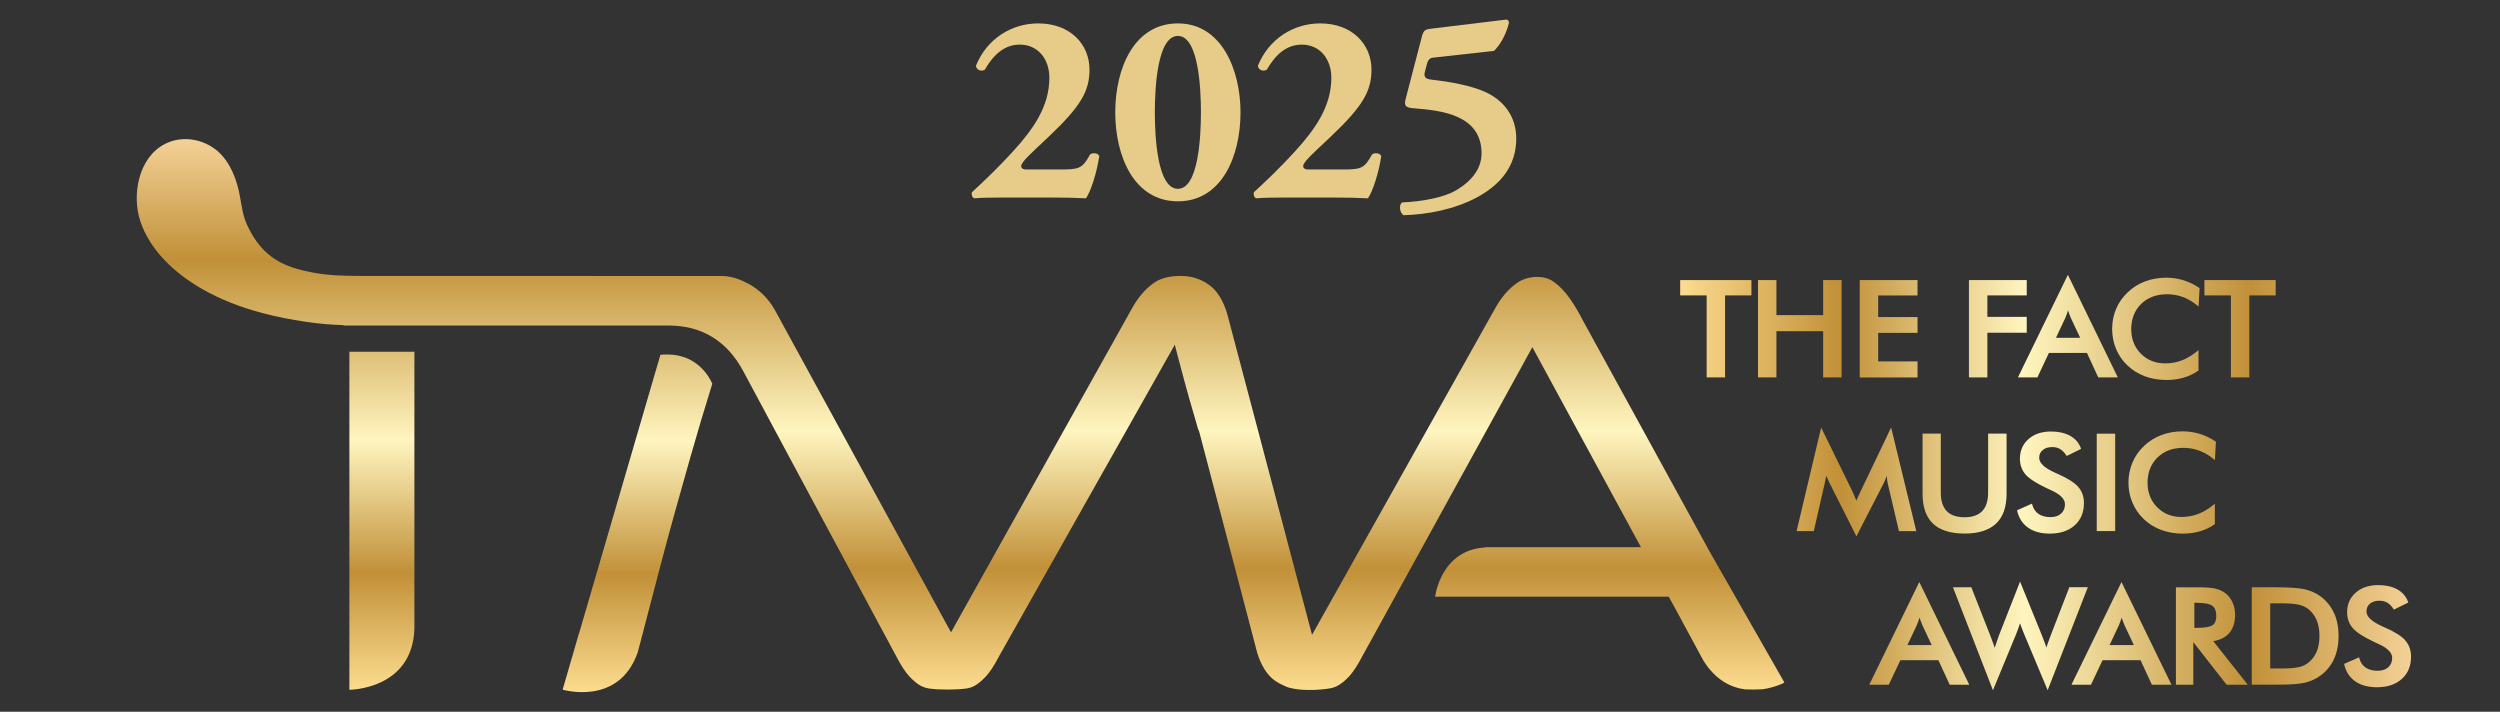 <svg width="281" height="80" viewBox="0 0 281 80" fill="none" xmlns="http://www.w3.org/2000/svg">
<rect x="0" y="0" width="281" height="80" fill="#333333" stroke="none"/>
<mask id="mask0_1094_5226" style="mask-type:alpha" maskUnits="userSpaceOnUse" x="0" y="0" width="281" height="80">
<rect x="0.5" width="280" height="80" fill="#D9D9D9"/>
</mask>
<g mask="url(#mask0_1094_5226)">
<path d="M188.858 31.477H196.861V33.201H193.899V42.423H191.827V33.201H188.852V31.477H188.858ZM204.925 42.423H206.997V31.477H204.925V35.421H199.671V31.477H197.598V42.423H199.671V37.225H204.925V42.423ZM215.53 40.619H211.105V37.414H215.53V35.635H211.105V33.207H215.53V31.483H209.033V42.429H215.53V40.619ZM223.38 37.396H227.805V35.616H223.38V33.201H227.805V31.477H221.308V42.423H223.38V37.396ZM226.812 42.423L232.431 30.889L238.045 42.423H235.844L234.577 39.671H230.298L229 42.423H226.805H226.812ZM231.09 37.971H233.815L232.748 35.708C232.681 35.549 232.608 35.366 232.541 35.158C232.51 35.072 232.48 34.98 232.449 34.883C232.425 34.968 232.395 35.054 232.37 35.133C232.303 35.341 232.23 35.525 232.157 35.702L231.09 37.971ZM239.142 41.09C239.702 41.621 240.361 42.025 241.098 42.3C241.836 42.569 242.646 42.71 243.518 42.71C244.2 42.71 244.84 42.624 245.426 42.453C246.011 42.288 246.559 42.025 247.059 41.683L247.114 41.646V39.347L246.907 39.518C246.37 39.958 245.803 40.294 245.218 40.515C244.633 40.735 244.012 40.845 243.372 40.845C242.274 40.845 241.354 40.478 240.635 39.756C239.916 39.035 239.55 38.099 239.55 36.986C239.55 35.873 239.928 34.883 240.665 34.161C241.403 33.439 242.384 33.072 243.567 33.072C244.182 33.072 244.773 33.176 245.334 33.378C245.895 33.58 246.431 33.892 246.931 34.302L247.12 34.455L247.236 32.382L247.175 32.339C246.608 31.966 246.011 31.678 245.407 31.495C244.804 31.311 244.158 31.213 243.487 31.213C242.64 31.213 241.842 31.354 241.11 31.629C240.379 31.904 239.721 32.314 239.16 32.852C238.593 33.384 238.154 34.008 237.856 34.711C237.557 35.415 237.405 36.173 237.405 36.974C237.405 37.775 237.557 38.533 237.856 39.243C238.154 39.952 238.587 40.576 239.142 41.096V41.09ZM255.781 31.477H247.778V33.201H250.753V42.423H252.825V33.201H255.787V31.477H255.781ZM212.013 53.595C212.025 53.552 212.043 53.516 212.056 53.473C212.056 53.522 212.068 53.564 212.074 53.613C212.123 53.999 212.153 54.225 212.178 54.317L213.439 59.698H215.39L212.562 48.048L209.185 55.111C209.154 55.179 209.112 55.277 209.051 55.399C208.886 55.735 208.758 56.029 208.655 56.279C208.557 56.041 208.472 55.833 208.393 55.656C208.289 55.405 208.21 55.228 208.155 55.118L204.699 48.055L201.938 59.698H203.87L205.095 54.335C205.162 54.066 205.211 53.803 205.248 53.552C205.248 53.516 205.26 53.479 205.26 53.448C205.272 53.479 205.284 53.509 205.296 53.54C205.388 53.766 205.498 54.005 205.619 54.243L208.661 60.279L211.702 54.359C211.83 54.102 211.94 53.846 212.025 53.601L212.013 53.595ZM220.808 59.973C222.374 59.973 223.563 59.6 224.349 58.86C225.135 58.12 225.538 56.995 225.538 55.521V48.739H223.465V55.362C223.465 56.292 223.24 56.989 222.801 57.447C222.362 57.906 221.692 58.139 220.808 58.139C219.924 58.139 219.248 57.906 218.809 57.447C218.37 56.989 218.145 56.286 218.145 55.362V48.739H216.097V55.521C216.097 57.001 216.493 58.126 217.279 58.866C218.059 59.6 219.248 59.973 220.814 59.973H220.808ZM230.475 58.126C229.932 58.126 229.481 58.004 229.14 57.772C228.792 57.533 228.561 57.203 228.433 56.75L228.39 56.61L226.714 57.356L226.738 57.46C226.933 58.267 227.354 58.897 227.988 59.331C228.616 59.765 229.426 59.979 230.401 59.979C231.566 59.979 232.504 59.667 233.193 59.05C233.888 58.432 234.235 57.588 234.235 56.542C234.235 55.815 234.016 55.203 233.583 54.714C233.156 54.231 232.395 53.754 231.261 53.252C231.206 53.228 231.127 53.191 231.029 53.149C229.822 52.617 229.207 52.054 229.207 51.467C229.207 51.094 229.335 50.806 229.597 50.586C229.859 50.366 230.225 50.25 230.682 50.25C231.005 50.25 231.291 50.323 231.541 50.464C231.791 50.611 232.023 50.843 232.236 51.161L232.297 51.253L233.918 50.452L233.876 50.348C233.65 49.755 233.248 49.29 232.663 48.972C232.09 48.66 231.377 48.501 230.53 48.501C229.499 48.501 228.652 48.782 228.012 49.345C227.366 49.907 227.037 50.654 227.037 51.559C227.037 52.256 227.257 52.861 227.683 53.344C228.11 53.827 228.927 54.347 230.194 54.94C230.274 54.977 230.389 55.026 230.542 55.099C231.578 55.564 232.102 56.096 232.102 56.665C232.102 57.111 231.962 57.46 231.669 57.729C231.377 57.992 230.968 58.126 230.462 58.126H230.475ZM235.674 59.692H237.746V48.746H235.674V59.692ZM245.401 50.336C246.017 50.336 246.608 50.44 247.169 50.641C247.723 50.843 248.266 51.155 248.766 51.565L248.955 51.718L249.07 49.645L249.009 49.608C248.443 49.229 247.845 48.947 247.242 48.764C246.638 48.581 245.992 48.483 245.322 48.483C244.475 48.483 243.676 48.623 242.945 48.898C242.214 49.174 241.561 49.583 240.995 50.122C240.428 50.654 239.989 51.277 239.69 51.981C239.392 52.684 239.239 53.442 239.239 54.243C239.239 55.044 239.392 55.803 239.69 56.506C239.989 57.215 240.422 57.839 240.976 58.359C241.537 58.891 242.195 59.294 242.933 59.569C243.67 59.839 244.481 59.979 245.352 59.979C246.035 59.979 246.675 59.894 247.26 59.722C247.845 59.557 248.394 59.294 248.894 58.952L248.948 58.915V56.616L248.741 56.781C248.205 57.221 247.638 57.558 247.053 57.778C246.468 57.998 245.846 58.108 245.206 58.108C244.109 58.108 243.189 57.741 242.47 57.02C241.75 56.298 241.385 55.362 241.385 54.249C241.385 53.136 241.756 52.146 242.5 51.424C243.237 50.703 244.213 50.336 245.401 50.336ZM215.731 65.428L221.344 76.961H219.144L217.876 74.209H213.598L212.299 76.961H210.105L215.725 65.428H215.731ZM214.396 72.503H217.121L216.06 70.24C215.993 70.081 215.92 69.898 215.847 69.69C215.816 69.605 215.786 69.513 215.755 69.415C215.731 69.501 215.707 69.586 215.676 69.666C215.609 69.874 215.536 70.057 215.463 70.234L214.396 72.503ZM232.59 66.009L230.456 71.531C230.322 71.891 230.206 72.203 230.115 72.472C230.078 72.576 230.048 72.686 230.018 72.784C229.969 72.638 229.92 72.485 229.865 72.338C229.768 72.057 229.658 71.769 229.542 71.488L227.055 65.373L224.697 71.378C224.697 71.378 224.666 71.451 224.642 71.525C224.495 71.94 224.343 72.375 224.203 72.815C224.166 72.693 224.118 72.564 224.075 72.43C223.977 72.161 223.862 71.849 223.728 71.488L221.576 66.009H219.51L224.008 77.585L226.635 71.225C226.726 70.993 226.818 70.754 226.903 70.497C226.952 70.357 227.001 70.21 227.049 70.057C227.086 70.167 227.129 70.283 227.171 70.406C227.263 70.656 227.366 70.919 227.482 71.194L230.158 77.579L234.674 66.003H232.596L232.59 66.009ZM238.459 65.428L244.073 76.961H241.872L240.598 74.209H236.326L235.028 76.961H232.833L238.453 65.428H238.459ZM237.118 72.503H239.843L238.782 70.24C238.715 70.081 238.642 69.898 238.569 69.69C238.538 69.605 238.508 69.513 238.477 69.415C238.453 69.501 238.422 69.586 238.398 69.666C238.331 69.874 238.258 70.057 238.185 70.234L237.118 72.503ZM248.772 72.063L252.648 76.961H250.271L246.529 72.173V76.961H244.572V66.015H247.236C247.985 66.015 248.577 66.064 248.991 66.156C249.418 66.253 249.783 66.412 250.088 66.639C250.454 66.908 250.734 67.262 250.929 67.69C251.124 68.112 251.228 68.583 251.228 69.085C251.228 69.971 250.996 70.675 250.545 71.182C250.131 71.647 249.534 71.94 248.766 72.063H248.772ZM246.645 70.571H246.846C247.778 70.571 248.4 70.473 248.692 70.271C248.973 70.081 249.113 69.739 249.113 69.231C249.113 68.687 248.961 68.302 248.656 68.088C248.339 67.862 247.729 67.752 246.846 67.752H246.645V70.571ZM262.345 68.901C262.686 69.653 262.857 70.528 262.857 71.488C262.857 72.448 262.686 73.316 262.345 74.062C262.004 74.808 261.498 75.438 260.834 75.927C260.334 76.294 259.755 76.564 259.121 76.722C258.487 76.875 257.5 76.955 256.171 76.955H253.099V66.009H255.677C257.274 66.009 258.42 66.088 259.072 66.241C259.737 66.4 260.328 66.663 260.828 67.036C261.486 67.519 261.998 68.149 262.339 68.907L262.345 68.901ZM258.438 74.98C258.841 74.876 259.188 74.704 259.487 74.466C259.889 74.136 260.2 73.72 260.401 73.225C260.608 72.729 260.706 72.142 260.706 71.476C260.706 70.809 260.602 70.228 260.401 69.727C260.194 69.237 259.889 68.816 259.487 68.485C259.188 68.247 258.822 68.07 258.402 67.972C257.975 67.868 257.286 67.813 256.36 67.813H255.171V75.133H256.573C257.402 75.133 258.024 75.078 258.432 74.974L258.438 74.98ZM270.366 71.983C269.939 71.5 269.178 71.023 268.044 70.522C267.989 70.497 267.91 70.461 267.812 70.418C266.606 69.886 265.99 69.323 265.99 68.736C265.99 68.363 266.118 68.076 266.374 67.856C266.636 67.635 267.002 67.519 267.459 67.519C267.782 67.519 268.068 67.593 268.318 67.733C268.568 67.88 268.8 68.112 269.013 68.43L269.074 68.522L270.695 67.721L270.653 67.611C270.427 67.018 270.019 66.553 269.44 66.235C268.867 65.923 268.154 65.764 267.306 65.764C266.276 65.764 265.429 66.045 264.789 66.608C264.143 67.171 263.814 67.917 263.814 68.822C263.814 69.525 264.033 70.124 264.46 70.614C264.887 71.097 265.703 71.616 266.971 72.21C267.05 72.246 267.166 72.295 267.319 72.368C268.355 72.833 268.879 73.365 268.879 73.934C268.879 74.386 268.739 74.729 268.446 74.998C268.154 75.261 267.745 75.395 267.239 75.395C266.697 75.395 266.246 75.273 265.905 75.041C265.557 74.802 265.326 74.472 265.198 74.02L265.161 73.879L263.479 74.625L263.503 74.729C263.698 75.536 264.119 76.166 264.753 76.6C265.38 77.028 266.191 77.248 267.166 77.248C268.33 77.248 269.269 76.936 269.958 76.319C270.653 75.701 271 74.857 271 73.812C271 73.084 270.781 72.472 270.348 71.983H270.366Z" fill="url(#paint0_linear_1094_5226)"/>
<path d="M74.974 39.842C74.736 39.842 74.486 39.854 74.23 39.879L65.1 71.145H65.088L63.241 77.517C63.241 77.517 69.592 79.419 71.689 73.298L74.041 64.315C75.151 60.004 76.607 54.885 77.668 51.149C77.973 50.067 78.405 48.593 78.808 47.235C79.228 45.804 79.905 43.719 80.063 43.132C79.758 42.423 78.405 39.842 74.98 39.842H74.974Z" fill="url(#paint1_linear_1094_5226)"/>
<path d="M39.27 70.73V77.53C39.27 77.53 46.315 77.524 46.578 70.73V39.536H39.27V70.73Z" fill="url(#paint2_linear_1094_5226)"/>
<path d="M192.089 61.863C191.516 60.823 178.235 36.619 177.973 36.124C177.107 34.461 176.053 32.608 174.505 31.587C173.438 30.883 171.64 30.999 170.512 31.8C169.574 32.467 168.769 33.391 168.123 34.54L147.473 71.353L137.941 35.292C137.49 33.77 136.807 32.669 135.911 32.027C134.973 31.354 133.9 31.012 132.73 31.012C131.45 31.012 130.426 31.275 129.694 31.8C128.75 32.467 127.945 33.397 127.293 34.559L106.893 71.072L87.109 34.87C86.42 33.605 85.317 32.516 84.086 31.874C83.281 31.458 82.391 31.067 81.264 31.024L48.15 31.012C48.15 31.012 40.525 31.012 40.428 31.012C38.642 31.012 36.838 30.963 35.082 30.62C32.12 30.039 29.548 29.14 27.775 25.288C27.323 24.316 27.165 23.209 26.982 22.157C26.659 20.273 25.897 18.194 24.404 16.941C22.783 15.583 20.424 15.204 18.522 16.189C15.566 17.711 14.792 21.912 15.768 24.854C16.877 28.18 19.65 30.694 22.6 32.412C24.788 33.684 27.116 34.559 29.56 35.207C31.127 35.623 32.724 35.922 34.321 36.161C35.948 36.405 37.307 36.503 38.63 36.546L38.611 36.589H75.145C78.924 36.589 81.77 38.35 83.598 41.823C84.957 44.404 100.554 73.426 100.713 73.72C101.261 74.778 101.755 75.536 102.212 76.025C102.639 76.484 103.047 76.832 103.401 77.028C103.712 77.212 104.053 77.328 104.4 77.383C105.455 77.548 107.582 77.548 108.655 77.383C108.996 77.328 109.319 77.218 109.612 77.04C109.989 76.826 110.392 76.484 110.818 76.025C111.269 75.536 111.763 74.79 112.275 73.799L132.047 38.747L132.358 39.94C133.479 44.22 134.071 46.214 134.394 47.284C134.509 47.675 134.589 47.944 134.644 48.165L134.79 48.519L138.422 62.358L141.299 73.329C141.738 74.796 142.415 75.873 143.305 76.508C143.567 76.698 143.89 76.875 144.298 77.053C144.53 77.163 144.664 77.224 144.834 77.279L145.365 77.401C145.992 77.517 146.705 77.566 147.461 77.548H147.486C147.797 77.542 148.12 77.53 148.443 77.499C148.778 77.469 149.119 77.432 149.467 77.377C149.808 77.322 150.131 77.206 150.43 77.034L150.618 76.912C150.746 76.826 150.874 76.735 151.002 76.631L151.082 76.564C151.252 76.417 151.453 76.227 151.649 76.019C152.093 75.536 152.593 74.772 153.093 73.818L172.237 39.023L184.445 61.508H166.977L166.953 61.532C161.912 61.808 161.309 67.067 161.309 67.067H187.56L188.102 68.033L188.224 68.259L191.168 73.708C191.272 73.909 191.375 74.093 191.479 74.276C192.844 76.453 194.569 77.279 196.148 77.487C196.788 77.511 197.483 77.505 198.098 77.475C199.268 77.309 200.152 76.93 200.445 76.79C200.5 76.753 200.542 76.722 200.548 76.71L200.561 76.704L192.089 61.869V61.863Z" fill="url(#paint3_linear_1094_5226)"/>
<path d="M119.047 19.05C121.271 19.05 121.637 18.989 122.521 17.369C122.734 17.155 123.435 17.155 123.557 17.552C123.283 19.448 122.582 21.558 122.064 22.291C120.845 22.23 119.747 22.2 117.797 22.2H112.952C111.367 22.2 110.057 22.23 109.538 22.291C109.264 22.23 109.173 21.894 109.234 21.619C110.392 20.549 112.129 18.928 113.957 16.91C116.06 14.586 117.949 12.018 117.949 8.746C117.949 6.637 116.67 5.016 114.628 5.016C112.891 5.016 111.672 6.147 110.696 7.829C110.331 8.074 109.752 7.89 109.691 7.401C110.94 4.313 113.744 2.631 116.7 2.631C120.266 2.631 122.46 4.955 122.46 7.829C122.46 10.214 121.515 11.926 117.858 15.381L116.395 16.757C115.054 18.011 114.78 18.439 114.78 18.683C114.78 18.867 114.932 19.05 115.359 19.05H119.047Z" fill="#E6CC88"/>
<path d="M139.434 12.63C139.434 17.552 137.331 22.628 132.395 22.628C127.458 22.628 125.355 17.552 125.355 12.63C125.355 7.707 127.458 2.631 132.395 2.631C137.331 2.631 139.434 7.89 139.434 12.63ZM132.395 21.221C134.711 21.221 134.985 15.351 134.985 12.63C134.985 9.908 134.711 4.038 132.395 4.038C130.078 4.038 129.804 9.908 129.804 12.63C129.804 15.351 130.078 21.221 132.395 21.221Z" fill="#E6CC88"/>
<path d="M150.74 19.05C152.965 19.05 153.331 18.989 154.214 17.369C154.428 17.155 155.129 17.155 155.251 17.552C154.976 19.448 154.275 21.558 153.757 22.291C152.538 22.23 151.441 22.2 149.491 22.2H144.645C143.061 22.2 141.75 22.23 141.232 22.291C140.958 22.23 140.867 21.894 140.927 21.619C142.086 20.549 143.823 18.928 145.651 16.91C147.754 14.586 149.643 12.018 149.643 8.746C149.643 6.637 148.363 5.016 146.322 5.016C144.584 5.016 143.365 6.147 142.39 7.829C142.025 8.074 141.446 7.89 141.385 7.401C142.634 4.313 145.438 2.631 148.394 2.631C151.959 2.631 154.154 4.955 154.154 7.829C154.154 10.214 153.209 11.926 149.552 15.381L148.089 16.757C146.748 18.011 146.474 18.439 146.474 18.683C146.474 18.867 146.626 19.05 147.053 19.05H150.74Z" fill="#E6CC88"/>
<path d="M169.269 2.203C169.513 2.203 169.604 2.356 169.604 2.57C169.33 3.732 168.69 4.986 167.928 5.719L161.041 6.484C160.614 6.545 160.462 6.851 160.34 7.371L160.157 8.074C159.974 8.777 160.37 8.899 160.98 8.96C162.595 9.144 165.429 9.572 167.197 10.459C168.964 11.345 170.427 13.027 170.427 15.565C170.427 18.745 168.568 20.793 166.039 22.169C163.509 23.545 160.34 24.126 157.78 24.187C157.323 23.973 157.201 23.025 157.597 22.75C159.791 22.658 162.26 22.23 163.692 21.374C165.49 20.304 166.526 18.898 166.526 17.247C166.526 12.874 161.955 12.416 158.908 12.171C157.932 12.11 157.811 11.835 157.993 11.131L159.822 4.099C160.035 3.304 160.218 3.304 161.193 3.182L169.269 2.203Z" fill="#E6CC88"/>
</g>
<defs>
<linearGradient id="paint0_linear_1094_5226" x1="188.858" y1="54.237" x2="271.018" y2="54.237" gradientUnits="userSpaceOnUse">
<stop stop-color="#FCDC8F"/>
<stop offset="0.22" stop-color="#C19038"/>
<stop offset="0.47" stop-color="#FFF5BF"/>
<stop offset="0.78" stop-color="#C19038"/>
<stop offset="1" stop-color="#F3D197"/>
</linearGradient>
<linearGradient id="paint1_linear_1094_5226" x1="71.646" y1="77.799" x2="71.646" y2="17.62" gradientUnits="userSpaceOnUse">
<stop stop-color="#FCDC8F"/>
<stop offset="0.22" stop-color="#C19038"/>
<stop offset="0.47" stop-color="#FFF5BF"/>
<stop offset="0.78" stop-color="#C19038"/>
<stop offset="1" stop-color="#F3D197"/>
</linearGradient>
<linearGradient id="paint2_linear_1094_5226" x1="42.92" y1="77.53" x2="42.92" y2="17.821" gradientUnits="userSpaceOnUse">
<stop stop-color="#FCDC8F"/>
<stop offset="0.22" stop-color="#C19038"/>
<stop offset="0.47" stop-color="#FFF5BF"/>
<stop offset="0.78" stop-color="#C19038"/>
<stop offset="1" stop-color="#F3D197"/>
</linearGradient>
<linearGradient id="paint3_linear_1094_5226" x1="107.966" y1="77.548" x2="107.966" y2="15.626" gradientUnits="userSpaceOnUse">
<stop stop-color="#FCDC8F"/>
<stop offset="0.22" stop-color="#C19038"/>
<stop offset="0.47" stop-color="#FFF5BF"/>
<stop offset="0.78" stop-color="#C19038"/>
<stop offset="1" stop-color="#F3D197"/>
</linearGradient>
</defs>
</svg>
